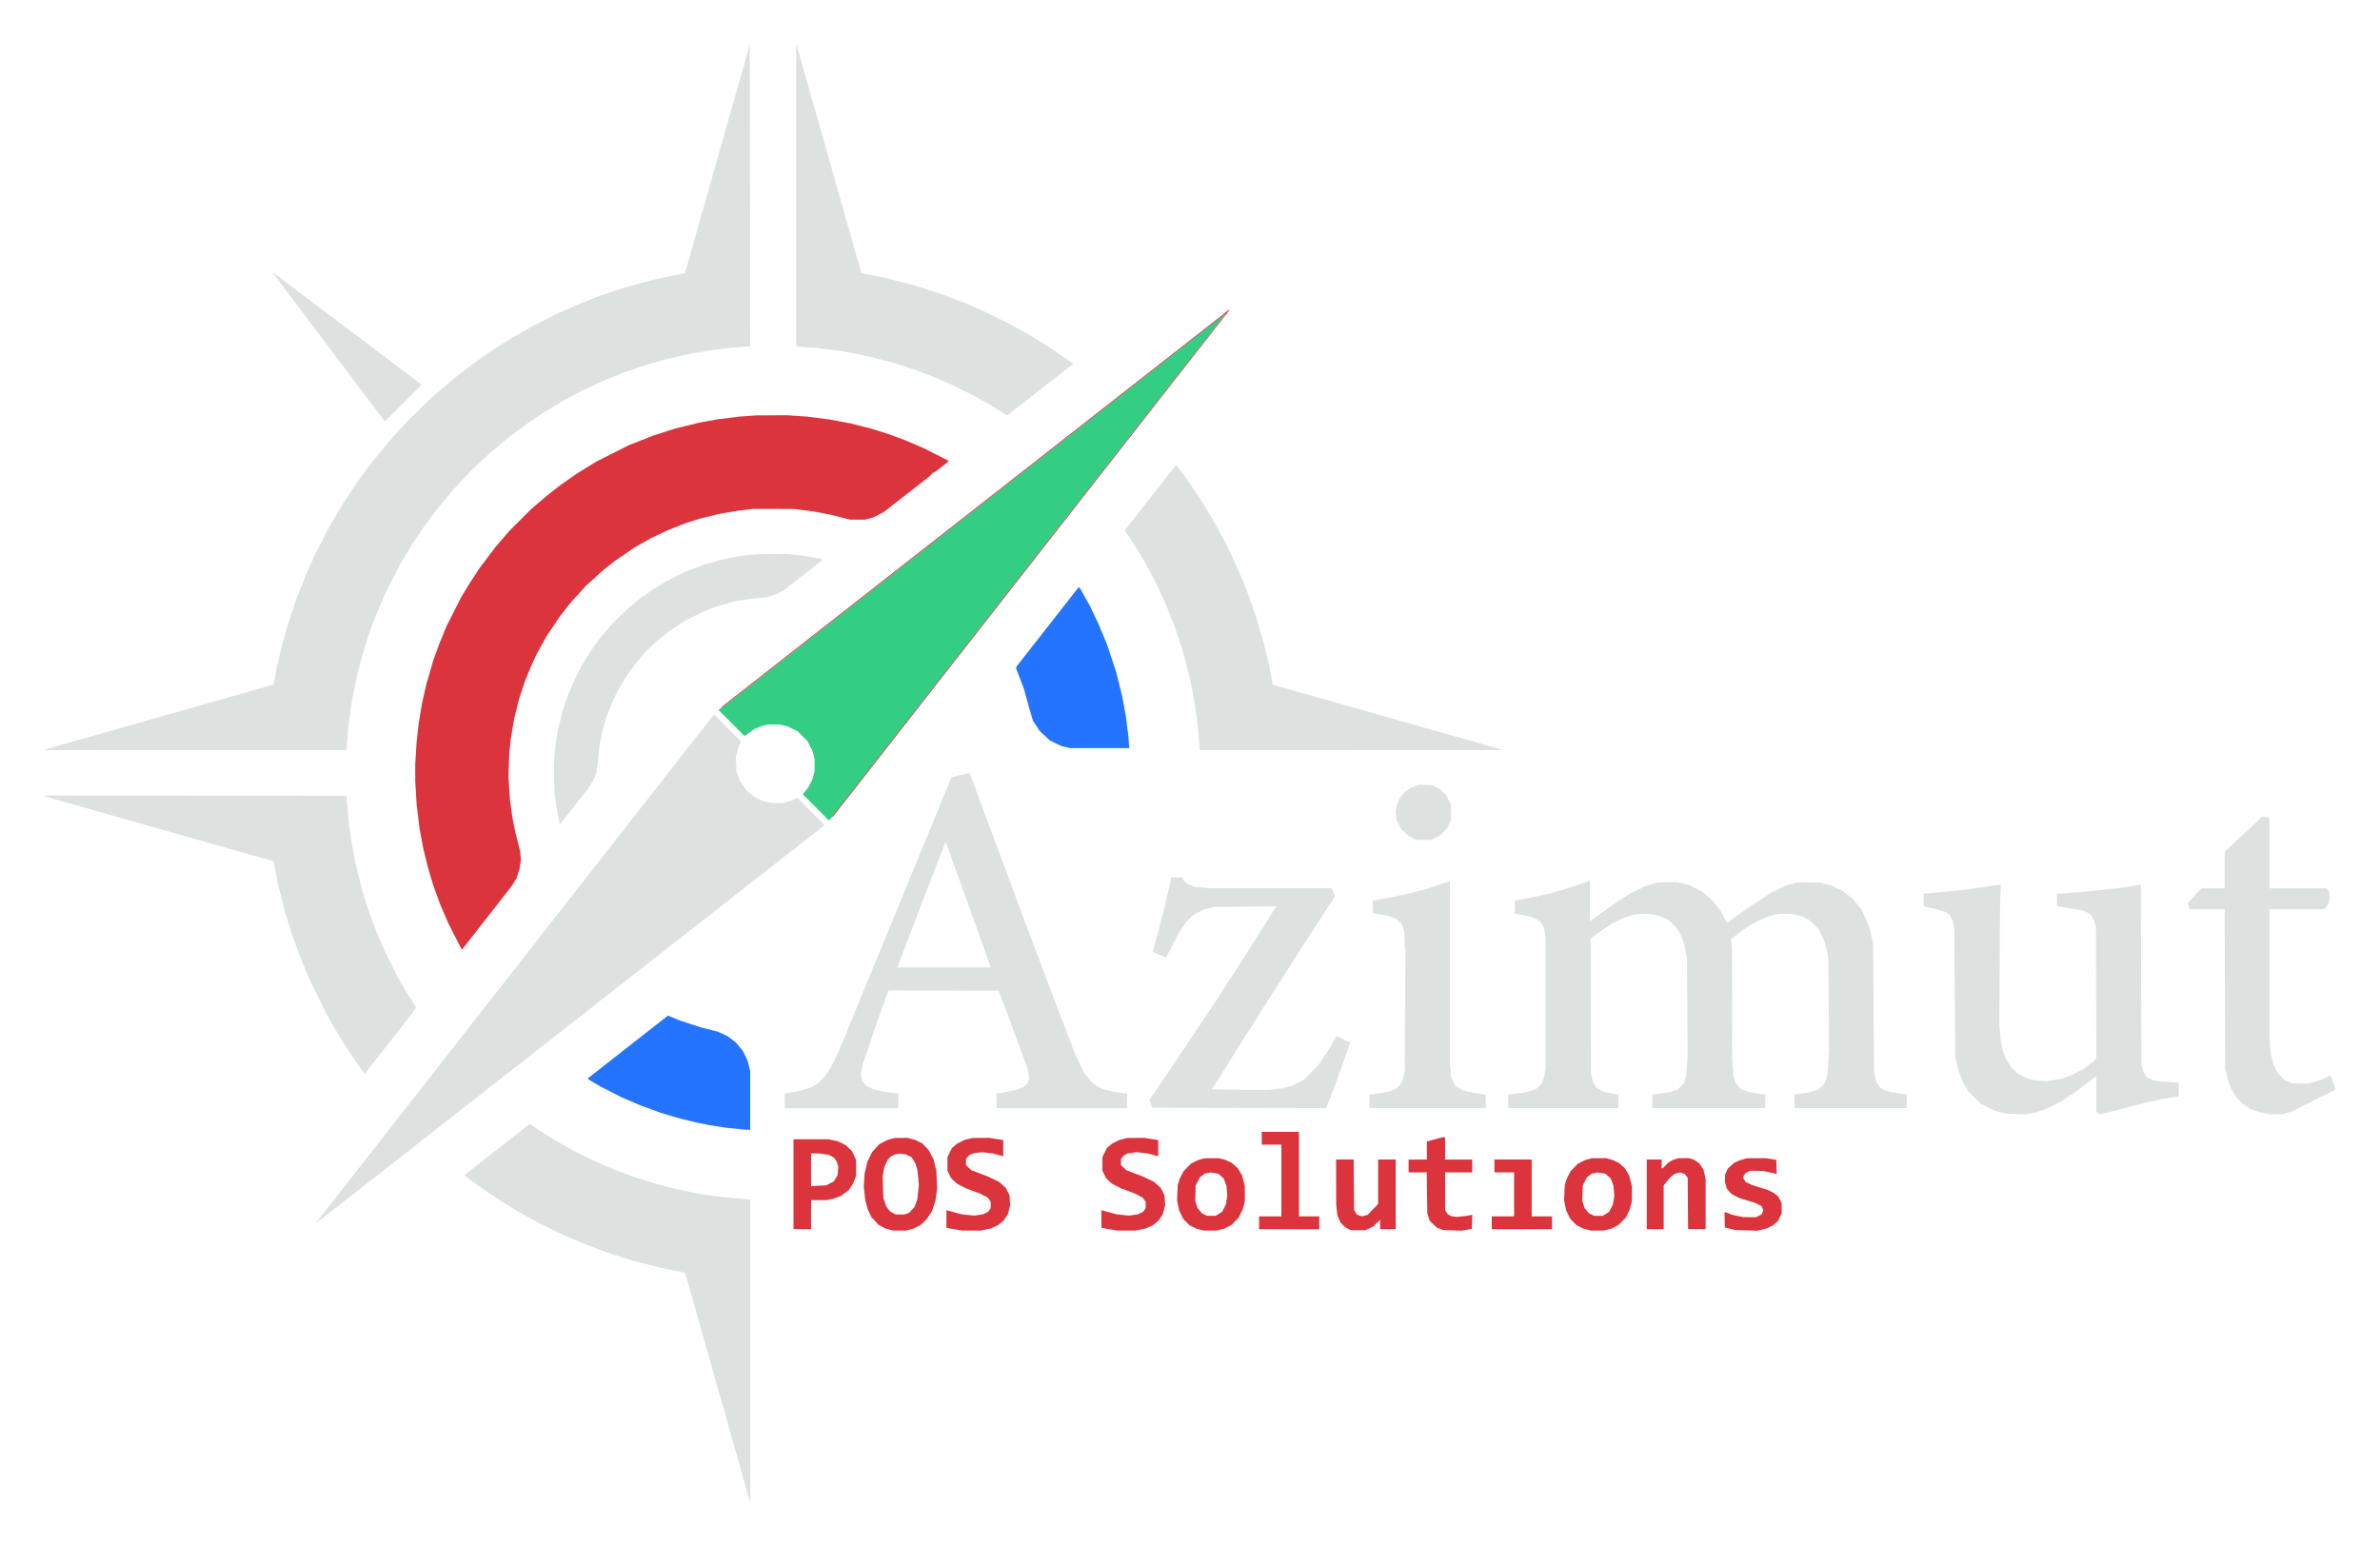 <?xml version="1.0" encoding="UTF-8" standalone="no"?>
<svg
   xmlns:dc="http://purl.org/dc/elements/1.1/"
   xmlns:cc="http://creativecommons.org/ns#"
   xmlns:rdf="http://www.w3.org/1999/02/22-rdf-syntax-ns#"
   xmlns:svg="http://www.w3.org/2000/svg"
   xmlns="http://www.w3.org/2000/svg"
   xmlns:sodipodi="http://sodipodi.sourceforge.net/DTD/sodipodi-0.dtd"
   xmlns:inkscape="http://www.inkscape.org/namespaces/inkscape"
   width="1063.998"
   height="691.021"
   viewBox="0 0 1063.998 691.021"
   version="1.1"
   id="svg10"
   sodipodi:docname="logo_light.svg"
   inkscape:export-filename="/home/francis/Projets/poswebmenu.com/pwmCore/assets/logos/AzimutPOS/logo_invoice.png"
   inkscape:export-xdpi="9.6041574"
   inkscape:export-ydpi="9.6041574"
   inkscape:version="0.92.5 (2060ec1f9f, 2020-04-08)">
  <defs
     id="defs14" />
  <sodipodi:namedview
     pagecolor="#ffffff"
     bordercolor="#666666"
     borderopacity="1"
     objecttolerance="10"
     gridtolerance="10"
     guidetolerance="10"
     inkscape:pageopacity="0"
     inkscape:pageshadow="2"
     inkscape:window-width="1920"
     inkscape:window-height="1031"
     id="namedview12"
     showgrid="false"
     fit-margin-top="20"
     fit-margin-left="20"
     fit-margin-right="20"
     fit-margin-bottom="20"
     inkscape:zoom="0.68888419"
     inkscape:cx="496.23042"
     inkscape:cy="336.2924"
     inkscape:window-x="1920"
     inkscape:window-y="25"
     inkscape:window-maximized="1"
     inkscape:current-layer="svg10" />
  <path
     d="m 468.397,280.158 -13.838,17.68 -0.17,0.444 -0.17,0.443 1.705,4.429 1.705,4.429 1.366,4.896 1.366,4.896 0.73,2.45 0.73,2.45 1.464,2.239 1.464,2.239 2.314,2.158 2.314,2.158 2.503,1.219 2.503,1.219 1.986,0.48 1.986,0.48 h 13.252 13.252 l -0.21,-2.647 -0.209,-2.647 -0.572,-4.538 -0.572,-4.538 -0.775,-4.235 -0.776,-4.235 -1.377,-5.597 -1.377,-5.597 -2.063,-6.202 -2.063,-6.202 -1.992,-4.765 -1.992,-4.765 -1.768,-3.705 -1.768,-3.706 -2.195,-3.933 -2.195,-3.933 -0.358,-0.374 -0.359,-0.374 -13.838,17.68 m -187.636,187.861 -17.839,13.961 0.027,0.286 0.028,0.286 2.695,1.586 2.696,1.586 4.689,2.392 4.689,2.392 4.323,1.866 4.324,1.866 4.449,1.62 4.45,1.62 3.583,1.086 3.583,1.086 4.131,1.031 4.131,1.031 3.025,0.617 3.025,0.617 3.781,0.605 3.781,0.605 4.454,0.466 4.453,0.466 h 1.068 1.067 v -13.111 -13.111 l -0.605,-2.393 -0.605,-2.393 -1.046,-2.118 -1.046,-2.118 -1.508,-1.852 -1.508,-1.851 -1.909,-1.446 -1.909,-1.446 -2.128,-0.992 -2.128,-0.992 -3.771,-0.949 -3.771,-0.949 -4.575,-1.497 -4.575,-1.497 -2.846,-1.158 -2.846,-1.158 -17.839,13.961"
     id="path2"
     inkscape:connector-curvature="0"
     style="fill:#2474ff;fill-rule:evenodd;stroke:none;stroke-width:0.303" />
  <path
     d="m 436.871,226.968 -111.024,86.971 -2.322,1.744 -2.322,1.744 5.827,5.821 5.827,5.821 2.322,-1.666 2.322,-1.666 1.679,-0.628 1.679,-0.628 1.268,-0.293 1.268,-0.293 2.583,-0.008 2.583,-0.007 1.803,0.458 1.803,0.458 2.255,1.101 2.255,1.101 2.136,2.146 2.136,2.146 1.104,2.118 1.104,2.118 0.513,1.966 0.513,1.966 -0.017,2.723 -0.017,2.723 -0.467,1.742 -0.467,1.742 -0.885,1.753 -0.885,1.753 -1.272,1.609 -1.272,1.609 5.859,5.874 5.859,5.874 0.549,-0.692 0.549,-0.692 87.978,-112.433 87.978,-112.433 0.204,-0.331 0.204,-0.331 -0.093,0.024 -0.093,0.024 -111.024,86.971"
     id="path4"
     inkscape:connector-curvature="0"
     style="fill:#33cd83;fill-rule:evenodd;stroke:none;stroke-width:0.303" />
  <path
     d="m 437.928,225.753 -111.477,87.268 -2.087,1.648 -2.087,1.648 0.272,-0.009 0.272,-0.01 112.386,-87.998 112.386,-87.998 0.09,0.09 0.091,0.09 -87.833,112.194 -87.833,112.194 -0.256,0.454 -0.256,0.454 0.605,-0.605 0.605,-0.605 88.397,-112.946 88.397,-112.946 -0.096,-0.096 -0.096,-0.096 -111.477,87.268 m -103.612,-39.781 -3.63,0.257 -4.992,0.629 -4.992,0.629 -4.084,0.743 -4.084,0.744 -5.508,1.355 -5.508,1.356 -4.777,1.539 -4.777,1.539 -5.445,2.148 -5.445,2.148 -7.26,3.657 -7.261,3.657 -4.28,2.639 -4.28,2.639 -3.737,2.617 -3.737,2.617 -3.176,2.489 -3.176,2.489 -3.474,2.985 -3.474,2.985 -4.694,4.693 -4.694,4.693 -3.127,3.626 -3.127,3.626 -3.548,4.696 -3.548,4.695 -2.282,3.473 -2.282,3.472 -1.915,3.176 -1.915,3.176 -3.213,6.353 -3.213,6.353 -1.615,3.933 -1.615,3.933 -1.332,3.63 -1.332,3.63 -1.619,5.597 -1.619,5.597 -0.923,4.084 -0.923,4.084 -0.756,4.538 -0.756,4.538 -0.46,4.084 -0.459,4.084 -0.31,4.992 -0.31,4.992 v 3.869 3.869 l 0.314,5.207 0.314,5.207 0.617,5.143 0.617,5.143 0.901,4.84 0.901,4.84 1.058,4.235 1.058,4.235 1.076,3.63 1.076,3.63 1.626,4.486 1.626,4.486 1.847,4.287 1.847,4.287 2.899,5.672 2.899,5.672 h 0.202 0.202 l 11.014,-14.076 11.014,-14.075 1.081,-1.773 1.081,-1.773 0.655,-1.997 0.655,-1.997 0.336,-2.167 0.336,-2.167 -0.204,-1.997 -0.204,-1.996 -1.005,-3.933 -1.004,-3.933 -0.656,-3.176 -0.656,-3.176 -0.572,-4.084 -0.571,-4.084 -0.357,-5.294 -0.357,-5.294 0.191,-5.182 0.191,-5.182 0.31,-3.137 0.309,-3.138 0.761,-4.601 0.761,-4.6 1.049,-4.272 1.049,-4.272 1.378,-4.216 1.378,-4.216 1.466,-3.55 1.466,-3.549 1.19,-2.571 1.19,-2.571 2.191,-3.933 2.191,-3.933 2.827,-4.235 2.827,-4.235 2.578,-3.295 2.577,-3.295 3.366,-3.716 3.366,-3.716 3.683,-3.336 3.683,-3.336 2.874,-2.29 2.874,-2.29 4.386,-2.978 4.386,-2.978 3.63,-2.06 3.63,-2.06 3.63,-1.725 3.63,-1.726 4.235,-1.671 4.235,-1.671 3.479,-1.079 3.479,-1.079 4.387,-1.047 4.386,-1.047 3.781,-0.617 3.781,-0.617 3.328,-0.387 3.328,-0.387 9.076,0.007 9.076,0.007 4.386,0.54 4.386,0.54 3.933,0.759 3.933,0.759 4.235,1.091 4.235,1.091 3.328,0.002 3.328,0.002 1.966,-0.535 1.966,-0.535 2.273,-1.18 2.272,-1.18 10.282,-8.032 10.282,-8.032 0.605,-0.67 0.605,-0.669 0.63,-0.303 0.63,-0.303 2.912,-2.269 2.912,-2.269 0.012,-0.184 0.013,-0.183 -5.37,-2.737 -5.37,-2.737 -4.235,-1.824 -4.235,-1.824 -3.637,-1.351 -3.636,-1.351 -3.926,-1.235 -3.926,-1.236 -4.738,-1.206 -4.738,-1.207 -4.791,-0.894 -4.791,-0.894 -4.992,-0.623 -4.992,-0.623 -4.386,-0.304 -4.386,-0.304 -6.958,0.04 -6.958,0.04 -3.63,0.257 m 229.763,322.898 v 2.874 h 4.386 4.387 v 16.033 16.033 h -4.992 -4.992 v 2.874 2.874 h 13.462 13.462 v -2.874 -2.874 h -4.538 -4.538 v -18.906 -18.907 h -8.319 -8.319 v 2.874 m 77.218,0.536 -3.403,0.909 v 4.042 4.042 h -4.084 -4.084 v 2.874 2.874 h 4.057 4.057 l 0.127,9.151 0.127,9.151 0.533,1.664 0.534,1.664 1.58,1.541 1.58,1.541 1.492,0.542 1.492,0.542 4.084,0.123 4.084,0.123 2.269,-0.4 2.269,-0.399 0.087,-3.133 0.087,-3.134 -1.146,0.201 -1.145,0.2 -2.324,0.279 -2.324,0.279 -1.155,-0.178 -1.155,-0.178 -0.845,-0.426 -0.845,-0.426 -0.591,-0.969 -0.591,-0.968 v -8.395 -8.395 h 6.05 6.05 v -2.874 -2.874 h -6.05 -6.05 v -4.992 -4.992 l -0.681,0.04 -0.681,0.04 -3.403,0.909 m -242.964,-0.209 -1.63,0.438 -1.786,0.952 -1.786,0.952 -1.645,1.777 -1.645,1.776 -1.056,2.195 -1.056,2.195 -0.594,2.559 -0.594,2.559 -0.196,2.874 -0.197,2.874 0.319,3.025 0.319,3.025 0.564,2.118 0.563,2.118 0.835,1.753 0.834,1.753 1.611,1.741 1.611,1.741 1.484,0.807 1.484,0.807 1.78,0.464 1.78,0.464 2.886,-0.004 2.886,-0.004 1.624,-0.432 1.624,-0.432 1.623,-0.821 1.623,-0.821 1.375,-1.318 1.375,-1.318 1.151,-1.781 1.151,-1.781 0.786,-2.376 0.785,-2.376 0.364,-2.722 0.364,-2.722 -0.179,-3.933 -0.179,-3.933 -0.623,-2.537 -0.623,-2.538 -1.112,-2.116 -1.112,-2.116 -1.405,-1.443 -1.406,-1.443 -1.556,-0.788 -1.556,-0.789 -1.732,-0.451 -1.732,-0.451 -2.886,0.02 -2.886,0.02 -1.63,0.438 m 34.671,-0.004 -1.748,0.424 -1.662,0.814 -1.662,0.813 -1.19,1.019 -1.191,1.019 -0.996,2.023 -0.996,2.023 v 3.032 3.032 l 0.838,1.707 0.838,1.706 1.331,1.227 1.331,1.227 2.066,1.037 2.066,1.037 3.025,1.125 3.025,1.125 1.755,0.929 1.755,0.93 0.665,0.933 0.666,0.933 -0.021,1.407 -0.022,1.408 -0.512,0.782 -0.512,0.782 -1.192,0.608 -1.192,0.608 -1.998,0.283 -1.998,0.283 -2.78,-0.287 -2.78,-0.287 -2.874,-0.782 -2.874,-0.782 -0.529,-0.156 -0.529,-0.156 v 3.93 3.93 l 0.983,0.211 0.983,0.211 2.571,0.431 2.571,0.431 h 4.14 4.14 l 2.21,-0.465 2.21,-0.465 1.646,-0.753 1.645,-0.753 1.268,-1.039 1.268,-1.039 0.936,-1.459 0.936,-1.459 0.5,-1.95 0.499,-1.95 -0.139,-2.176 -0.14,-2.176 -0.818,-1.673 -0.819,-1.673 -1.534,-1.379 -1.534,-1.379 -2.459,-1.179 -2.459,-1.179 -3.725,-1.42 -3.725,-1.42 -1.191,-1.133 -1.191,-1.133 v -1.367 -1.367 l 0.632,-0.803 0.632,-0.803 0.863,-0.447 0.863,-0.447 2.02,-0.286 2.02,-0.286 2.459,0.28 2.46,0.281 1.664,0.45 1.664,0.45 0.681,0.194 0.681,0.194 v -3.627 -3.627 l -3.157,-0.492 -3.157,-0.492 -3.725,0.025 -3.725,0.025 -1.748,0.424 m 69.277,0 -1.748,0.424 -1.662,0.814 -1.662,0.813 -1.19,1.019 -1.191,1.019 -0.996,2.023 -0.996,2.023 v 3.032 3.032 l 0.838,1.707 0.838,1.706 1.331,1.227 1.331,1.227 2.066,1.037 2.066,1.037 3.025,1.125 3.025,1.125 1.755,0.929 1.755,0.93 0.666,0.933 0.665,0.933 -0.022,1.407 -0.021,1.408 -0.512,0.782 -0.512,0.782 -1.192,0.608 -1.192,0.608 -1.998,0.283 -1.998,0.283 -2.78,-0.287 -2.78,-0.287 -2.874,-0.782 -2.874,-0.782 -0.529,-0.156 -0.529,-0.156 v 3.93 3.93 l 0.983,0.211 0.983,0.211 2.571,0.431 2.571,0.431 h 4.14 4.14 l 2.21,-0.465 2.21,-0.465 1.646,-0.753 1.645,-0.753 1.268,-1.039 1.268,-1.039 0.936,-1.459 0.936,-1.459 0.5,-1.95 0.499,-1.95 -0.14,-2.176 -0.14,-2.176 -0.818,-1.673 -0.819,-1.673 -1.534,-1.379 -1.534,-1.379 -2.459,-1.179 -2.459,-1.179 -3.725,-1.42 -3.725,-1.42 -1.191,-1.133 -1.191,-1.133 v -1.367 -1.367 l 0.632,-0.803 0.632,-0.803 0.863,-0.447 0.863,-0.447 2.02,-0.286 2.02,-0.286 2.459,0.28 2.46,0.281 1.664,0.45 1.664,0.45 0.681,0.194 0.681,0.194 v -3.627 -3.627 l -3.157,-0.492 -3.157,-0.492 -3.725,0.025 -3.725,0.025 -1.748,0.424 m -147.547,20.253 v 20.117 h 3.933 3.933 v -6.504 -6.504 h 3.438 3.438 l 1.488,-0.282 1.488,-0.282 1.722,-0.644 1.722,-0.644 1.766,-1.3 1.766,-1.3 0.959,-1.447 0.959,-1.447 0.671,-1.696 0.671,-1.696 0.015,-3.63 0.015,-3.63 -0.94,-1.966 -0.941,-1.966 -1.328,-1.303 -1.329,-1.303 -1.815,-0.892 -1.815,-0.892 -2.118,-0.447 -2.118,-0.447 -7.79,-0.005 -7.79,-0.005 v 20.117 m 7.865,-6.459 v 7.306 l 3.386,-0.179 3.386,-0.178 1.671,-0.855 1.671,-0.855 0.876,-1.416 0.875,-1.416 0.155,-1.939 0.156,-1.939 -0.389,-1.178 -0.388,-1.178 -0.584,-0.791 -0.584,-0.791 -1.14,-0.641 -1.14,-0.641 -2.085,-0.301 -2.085,-0.301 -1.891,-0.006 -1.891,-0.006 v 7.306 m 38.42,-7.014 -1.059,0.205 -0.907,0.479 -0.908,0.479 -0.663,0.71 -0.663,0.71 -0.756,1.663 -0.756,1.663 -0.358,2.086 -0.359,2.086 0.151,4.721 0.151,4.721 0.677,2.013 0.677,2.013 0.904,1.096 0.904,1.096 1.214,0.619 1.214,0.62 1.857,0.027 1.857,0.027 1.11,-0.368 1.11,-0.368 1.194,-1.295 1.193,-1.295 0.635,-1.697 0.635,-1.697 0.361,-3.324 0.361,-3.324 -0.338,-3.274 -0.338,-3.274 -0.454,-1.513 -0.455,-1.513 -0.884,-1.393 -0.884,-1.393 -1.32,-0.616 -1.32,-0.616 -1.361,-0.14 -1.361,-0.141 -1.059,0.205 m 136.039,2.28 -1.456,0.4 -1.647,0.833 -1.647,0.833 -1.627,1.705 -1.627,1.705 -0.82,1.618 -0.82,1.617 -0.447,1.392 -0.447,1.391 -0.16,3.479 -0.16,3.479 0.481,2.269 0.481,2.269 0.924,1.881 0.924,1.881 1.385,1.385 1.385,1.385 1.469,0.745 1.469,0.745 1.733,0.451 1.732,0.451 h 2.898 2.898 l 1.78,-0.464 1.78,-0.464 1.535,-0.82 1.535,-0.821 1.563,-1.578 1.563,-1.578 0.926,-1.903 0.926,-1.903 0.46,-1.803 0.461,-1.803 v -3.367 -3.367 l -0.611,-2.387 -0.611,-2.387 -0.977,-1.628 -0.978,-1.628 -1.312,-1.162 -1.312,-1.162 -1.337,-0.647 -1.337,-0.647 -1.586,-0.422 -1.586,-0.422 -3.176,0.023 -3.176,0.024 -1.456,0.4 m 173.041,0 -1.456,0.4 -1.647,0.833 -1.647,0.833 -1.627,1.705 -1.627,1.705 -0.82,1.618 -0.82,1.617 -0.447,1.392 -0.447,1.391 -0.16,3.479 -0.16,3.479 0.481,2.269 0.481,2.269 0.924,1.881 0.924,1.881 1.385,1.385 1.385,1.385 1.469,0.745 1.469,0.745 1.733,0.451 1.732,0.451 h 2.898 2.898 l 1.78,-0.464 1.78,-0.464 1.535,-0.82 1.535,-0.821 1.563,-1.578 1.563,-1.578 0.926,-1.903 0.926,-1.903 0.46,-1.803 0.461,-1.803 v -3.367 -3.367 l -0.611,-2.387 -0.611,-2.387 -0.977,-1.628 -0.978,-1.628 -1.312,-1.162 -1.312,-1.162 -1.337,-0.647 -1.337,-0.647 -1.586,-0.422 -1.586,-0.422 -3.176,0.023 -3.176,0.024 -1.456,0.4 m 38.915,-0.019 -1.263,0.395 -1.006,0.625 -1.006,0.624 -1.196,1.229 -1.196,1.229 h -0.241 -0.241 v -1.966 -1.966 h -3.328 -3.328 v 15.58 15.58 h 3.781 3.781 v -9.816 -9.816 l 1.508,-1.812 1.508,-1.812 0.988,-0.746 0.988,-0.746 1.162,-0.315 1.162,-0.316 1.078,0.362 1.078,0.361 0.634,0.854 0.634,0.854 0.086,11.474 0.086,11.474 h 3.922 3.922 v -11.209 -11.209 l -0.479,-2.105 -0.479,-2.105 -0.958,-1.424 -0.958,-1.424 -1.209,-0.816 -1.209,-0.816 -1.095,-0.328 -1.095,-0.328 -2.385,0.02 -2.385,0.02 -1.263,0.395 m 30.489,0.043 -1.631,0.439 -1.296,0.573 -1.296,0.574 -1.431,1.313 -1.431,1.313 -0.588,1.321 -0.588,1.321 -0.035,1.704 -0.035,1.704 0.403,1.424 0.403,1.424 1,1.168 1,1.168 1.762,0.93 1.762,0.93 3.63,1.125 3.63,1.124 1.393,0.706 1.393,0.705 0.383,0.925 0.383,0.924 -0.383,0.924 -0.382,0.923 -1.236,0.63 -1.236,0.63 -2.881,-0.02 -2.881,-0.02 -2.386,-0.496 -2.386,-0.496 -1.482,-0.584 -1.482,-0.584 h -0.301 -0.301 l 0.086,3.397 0.086,3.396 2.269,0.561 2.269,0.561 4.992,0.156 4.992,0.157 2.045,-0.481 2.045,-0.48 1.499,-0.76 1.499,-0.759 1.058,-0.929 1.058,-0.929 0.841,-1.719 0.841,-1.719 -0.024,-2.269 -0.023,-2.269 -0.784,-1.536 -0.784,-1.536 -1.004,-0.765 -1.005,-0.765 -1.21,-0.616 -1.21,-0.616 -3.63,-1.134 -3.63,-1.134 -1.416,-0.708 -1.416,-0.708 -0.475,-0.678 -0.475,-0.678 v -0.622 -0.622 l 0.472,-0.674 0.472,-0.674 0.965,-0.503 0.965,-0.503 2.874,0.034 2.874,0.034 2.42,0.499 2.42,0.499 0.692,0.161 0.692,0.16 -0.087,-3.138 -0.087,-3.138 -2.269,-0.359 -2.269,-0.359 h -4.235 -4.235 l -1.631,0.438 m -182.147,10.185 v 10.059 l 0.29,2.522 0.29,2.522 0.716,1.564 0.716,1.564 0.993,0.993 0.993,0.993 1.251,0.669 1.251,0.669 h 3.328 3.328 l 1.745,-0.857 1.745,-0.857 1.507,-1.468 1.507,-1.468 v 2.098 2.098 h 3.479 3.479 v -15.58 -15.58 h -3.933 -3.933 v 9.956 9.956 l -2.345,2.427 -2.345,2.427 -1.253,0.325 -1.253,0.325 -1.152,-0.381 -1.152,-0.381 -0.62,-1.059 -0.621,-1.059 -0.09,-11.269 -0.089,-11.269 h -3.92 -3.919 v 10.059 m 70.786,-7.183 v 2.874 h 4.386 4.386 v 9.832 9.832 h -4.992 -4.992 v 2.874 2.874 h 13.462 13.462 v -2.874 -2.874 h -4.538 -4.538 v -12.706 -12.706 h -8.319 -8.319 v 2.874 m -128.25,3.201 -1.344,0.266 -1.076,0.851 -1.076,0.851 -0.907,1.802 -0.907,1.802 -0.108,3.39 -0.108,3.39 0.524,1.667 0.525,1.667 1.01,1.18 1.01,1.18 1.119,0.531 1.118,0.531 h 1.926 1.926 l 1.423,-0.88 1.423,-0.88 0.843,-1.654 0.843,-1.654 0.323,-1.966 0.323,-1.966 -0.194,-2.223 -0.193,-2.223 -0.603,-1.611 -0.603,-1.611 -1.163,-1.051 -1.163,-1.051 -0.942,-0.183 -0.942,-0.183 -0.832,-0.121 -0.832,-0.121 -1.344,0.267 m 173.041,0 -1.344,0.266 -1.076,0.851 -1.076,0.851 -0.907,1.802 -0.907,1.802 -0.108,3.39 -0.108,3.39 0.524,1.667 0.525,1.667 1.01,1.18 1.01,1.18 1.119,0.531 1.118,0.531 h 1.926 1.926 l 1.423,-0.88 1.423,-0.88 0.843,-1.654 0.843,-1.654 0.323,-1.966 0.323,-1.966 -0.194,-2.223 -0.193,-2.223 -0.603,-1.611 -0.603,-1.611 -1.163,-1.051 -1.163,-1.051 -0.942,-0.183 -0.942,-0.183 -0.832,-0.121 -0.832,-0.121 -1.344,0.267"
     id="path6"
     inkscape:connector-curvature="0"
     style="fill:#db343c;fill-rule:evenodd;stroke:none;stroke-width:0.303" />
  <path
     d="m 335.039,20.606 -0.185,0.605 -14.306,50.369 -14.306,50.369 -0.067,0.088 -0.067,0.087 -5.201,1.049 -5.202,1.049 -4.896,1.224 -4.896,1.224 -4.585,1.345 -4.585,1.346 -4.944,1.697 -4.944,1.697 -4.387,1.752 -4.386,1.752 -3.933,1.712 -3.933,1.713 -6.202,3.11 -6.202,3.11 -4.992,2.871 -4.992,2.871 -4.689,3.012 -4.689,3.012 -4.386,3.147 -4.386,3.147 -3.63,2.83 -3.63,2.83 -4.764,4.083 -4.764,4.082 -5.492,5.357 -5.492,5.357 -4.373,4.84 -4.374,4.84 -3.547,4.387 -3.547,4.387 -3.037,4.084 -3.036,4.084 -3.783,5.748 -3.783,5.748 -2.657,4.538 -2.657,4.538 -3.114,6.05 -3.113,6.05 -1.828,4.021 -1.828,4.021 -2.38,5.962 -2.38,5.962 -1.994,6.05 -1.995,6.05 -0.907,3.176 -0.907,3.176 -1.343,5.445 -1.344,5.445 -0.864,4.472 -0.864,4.472 -1.966,0.576 -1.966,0.577 -48.705,13.82 -48.706,13.819 -0.454,0.257 -0.454,0.257 67.473,0.009 67.473,0.009 0.368,-4.996 0.368,-4.996 0.764,-5.668 0.764,-5.668 1.208,-6.05 1.208,-6.05 1.068,-4.084 1.068,-4.084 1.374,-4.492 1.374,-4.492 1.67,-4.584 1.67,-4.583 2.256,-5.294 2.256,-5.294 3.25,-6.353 3.25,-6.353 2.816,-4.689 2.816,-4.689 2.885,-4.235 2.885,-4.235 2.598,-3.477 2.598,-3.477 3.275,-3.935 3.275,-3.935 4.239,-4.587 4.239,-4.587 4.587,-4.239 4.587,-4.239 3.933,-3.279 3.933,-3.279 3.479,-2.607 3.479,-2.607 4.24,-2.88 4.24,-2.88 4.23,-2.551 4.231,-2.551 4.274,-2.301 4.274,-2.301 4.802,-2.243 4.802,-2.242 4.538,-1.832 4.538,-1.832 5.349,-1.826 5.349,-1.826 4.937,-1.372 4.936,-1.372 4.084,-0.928 4.084,-0.928 6.05,-1.026 6.05,-1.026 4.235,-0.475 4.235,-0.475 3.555,-0.25 3.555,-0.25 0.152,-0.152 0.152,-0.152 -0.076,-67.285 L 335.225,20 l -0.185,0.605 m 20.908,66.792 v 67.347 l 0.983,0.154 0.983,0.153 3.025,0.185 3.025,0.185 5.748,0.722 5.748,0.722 4.235,0.78 4.235,0.781 3.479,0.767 3.479,0.767 4.493,1.204 4.493,1.205 4.658,1.508 4.658,1.508 3.979,1.505 3.979,1.505 4.265,1.847 4.265,1.847 5.143,2.572 5.143,2.572 3.479,1.97 3.479,1.97 3.583,2.243 3.584,2.243 0.255,-0.091 0.256,-0.091 14.524,-11.344 14.524,-11.344 v -0.151 -0.151 l -1.274,-0.891 -1.274,-0.892 -4.538,-3.082 -4.538,-3.082 -3.977,-2.436 -3.977,-2.436 -3.889,-2.182 -3.889,-2.182 -6.504,-3.215 -6.504,-3.214 -4.693,-2.002 -4.693,-2.002 -5.29,-1.971 -5.29,-1.971 -5.445,-1.717 -5.445,-1.717 -6.353,-1.619 -6.353,-1.619 -5.245,-1.054 -5.245,-1.055 -0.092,-0.099 -0.092,-0.099 -14.434,-50.823 -14.433,-50.823 -0.12,-0.126 -0.12,-0.126 V 87.398 m -233.622,35.081 0.299,0.378 24.284,32.218 24.284,32.218 0.493,0.526 0.493,0.526 8.154,-8.158 8.154,-8.158 -0.294,-0.267 -0.294,-0.267 -32.739,-24.698 -32.739,-24.698 h -0.197 -0.197 l 0.299,0.378 m 401.269,88.175 -2.094,2.656 -9.135,11.647 -9.135,11.647 -0.152,0.354 -0.152,0.354 2.089,3.125 2.089,3.125 2.122,3.479 2.122,3.479 2.636,4.882 2.636,4.882 2.217,4.799 2.217,4.799 2.117,5.301 2.116,5.301 1.862,5.706 1.862,5.706 1.487,5.783 1.487,5.783 0.912,4.569 0.912,4.569 0.754,5.263 0.754,5.263 0.466,4.973 0.466,4.973 v 1.153 1.153 l 67.537,-0.021 67.537,-0.02 -0.605,-0.285 -0.605,-0.285 -49.613,-14.075 -49.613,-14.075 -0.943,-0.303 -0.943,-0.303 -0.685,-3.696 -0.685,-3.696 -1.298,-5.483 -1.298,-5.483 -1.406,-4.91 -1.406,-4.91 -1.825,-5.338 -1.825,-5.338 -1.592,-4.084 -1.592,-4.084 -2.347,-5.294 -2.347,-5.294 -1.815,-3.63 -1.815,-3.63 -1.971,-3.63 -1.971,-3.63 -3.171,-5.294 -3.172,-5.294 -3.123,-4.595 -3.123,-4.595 -2.114,-2.862 -2.114,-2.862 -0.308,-0.191 -0.308,-0.191 -2.094,2.656 m -186.252,37.188 -0.908,0.106 -2.874,0.326 -2.874,0.326 -3.847,0.742 -3.847,0.742 -4.223,1.193 -4.223,1.194 -4.33,1.688 -4.33,1.688 -4.087,2.056 -4.087,2.056 -2.874,1.742 -2.874,1.742 -2.985,2.123 -2.985,2.124 -2.763,2.281 -2.763,2.281 -3.434,3.353 -3.434,3.353 -2.926,3.479 -2.926,3.479 -1.823,2.571 -1.823,2.571 -1.884,3.01 -1.883,3.01 -1.925,3.797 -1.925,3.797 -1.217,2.874 -1.217,2.874 -1.235,3.584 -1.235,3.583 -1.052,4.282 -1.052,4.282 -0.589,3.63 -0.588,3.63 -0.371,4.356 -0.371,4.356 0.183,6.232 0.184,6.232 0.46,3.328 0.46,3.328 0.643,3.406 0.644,3.406 0.208,0.129 0.208,0.128 6.187,-7.891 6.187,-7.89 1.088,-1.694 1.088,-1.694 0.775,-1.966 0.775,-1.966 0.321,-2.269 0.321,-2.269 0.339,-3.479 0.339,-3.479 0.747,-3.726 0.747,-3.726 0.914,-3.076 0.914,-3.076 1.375,-3.484 1.375,-3.484 1.183,-2.358 1.183,-2.359 1.806,-3.042 1.806,-3.042 1.887,-2.617 1.887,-2.616 2.598,-3.025 2.598,-3.025 2.489,-2.336 2.489,-2.336 2.479,-2.001 2.479,-2.001 3.601,-2.397 3.601,-2.397 4.416,-2.206 4.416,-2.206 3.025,-1.106 3.025,-1.106 3.63,-1.042 3.63,-1.042 3.781,-0.63 3.781,-0.63 3.338,-0.306 3.338,-0.306 1.783,-0.465 1.783,-0.464 1.851,-0.883 1.851,-0.883 1.499,-1.133 1.499,-1.133 7.518,-5.886 7.517,-5.886 -0.434,-0.243 -0.435,-0.243 -3.453,-0.625 -3.453,-0.626 -3.933,-0.443 -3.933,-0.443 -6.958,0.042 -6.958,0.043 -0.907,0.106 m -19.794,73.694 -1.509,1.891 -87.267,111.476 -87.266,111.476 0.098,0.098 0.098,0.098 60.004,-46.968 60.005,-46.967 6.202,-4.87 6.202,-4.87 47.294,-37.02 47.294,-37.02 -6.127,-6.133 -6.128,-6.133 -1.407,0.713 -1.407,0.713 -1.837,0.476 -1.837,0.476 h -2.691 -2.691 l -1.803,-0.46 -1.803,-0.46 -1.815,-0.885 -1.815,-0.885 -1.802,-1.455 -1.802,-1.455 -1.555,-2.286 -1.555,-2.286 -0.684,-1.947 -0.684,-1.947 -0.151,-3.176 -0.151,-3.176 0.5,-1.915 0.5,-1.915 0.708,-1.601 0.708,-1.6 -5.944,-5.938 -5.944,-5.938 h -0.215 -0.215 l -1.509,1.891 m 111.287,25.083 -3.497,0.9 -12.963,31.516 -12.963,31.517 -12.065,29.344 -12.065,29.344 -1.955,4.046 -1.955,4.046 -1.363,2.051 -1.364,2.051 -1.751,1.617 -1.751,1.617 -1.504,0.813 -1.504,0.813 -2.565,0.741 -2.565,0.741 -3.101,0.54 -3.101,0.541 v 3.275 3.275 h 25.412 25.412 v -3.275 -3.275 l -2.95,-0.378 -2.95,-0.378 -2.629,-0.565 -2.629,-0.565 -1.703,-0.806 -1.703,-0.806 -0.872,-1.203 -0.871,-1.203 -0.206,-1.374 -0.206,-1.374 0.494,-2.513 0.494,-2.514 3.288,-9.626 3.288,-9.626 2.383,-6.582 2.383,-6.582 24.61,0.077 24.61,0.077 3.012,8.017 3.012,8.017 3.443,9.384 3.443,9.384 0.374,2.027 0.374,2.027 -0.355,1.185 -0.355,1.185 -0.963,0.941 -0.963,0.941 -1.621,0.607 -1.621,0.607 -3.729,0.755 -3.729,0.755 h -0.643 -0.642 v 3.328 3.328 h 29.193 29.193 v -3.279 -3.279 l -2.939,-0.361 -2.939,-0.361 -2.404,-0.614 -2.405,-0.614 -1.236,-0.627 -1.236,-0.627 -1.298,-0.889 -1.298,-0.889 -1.669,-2.019 -1.67,-2.019 -1.926,-3.933 -1.926,-3.933 -4.694,-12.271 -4.693,-12.271 -6.105,-16.166 -6.105,-16.166 -8.548,-22.991 -8.548,-22.991 -4.34,-11.723 -4.34,-11.723 -0.613,0.029 -0.613,0.029 -3.497,0.9 m 203.789,4.805 -1.792,0.633 -1.251,0.861 -1.251,0.861 -1.104,1.222 -1.104,1.222 -0.625,1.224 -0.624,1.224 -0.484,1.89 -0.484,1.89 0.182,1.967 0.182,1.967 1.068,2.165 1.068,2.165 1.662,1.519 1.662,1.519 1.738,0.853 1.739,0.854 h 3.334 3.334 l 1.987,-0.978 1.987,-0.978 1.578,-1.668 1.577,-1.668 0.816,-1.74 0.816,-1.74 v -3.479 -3.479 l -0.997,-2.044 -0.997,-2.044 -1.482,-1.482 -1.482,-1.482 -1.754,-0.843 -1.754,-0.843 -2.874,-0.1 -2.874,-0.101 -1.791,0.633 m -612.307,4.485 0.288,0.266 50.814,14.423 50.814,14.423 0.028,0.06 0.028,0.06 0.997,5.143 0.997,5.143 1.455,5.748 1.455,5.748 1.554,5.106 1.553,5.106 1.932,5.342 1.932,5.342 2,4.829 2.001,4.829 3.711,7.563 3.712,7.563 2.666,4.689 2.666,4.689 2.847,4.518 2.847,4.518 3.015,4.315 3.015,4.315 0.25,0.155 0.251,0.155 11.165,-14.249 11.166,-14.25 0.26,-0.534 0.261,-0.534 -2.421,-3.885 -2.421,-3.885 -1.726,-3.01 -1.726,-3.01 -2.848,-5.69 -2.849,-5.691 -1.846,-4.308 -1.846,-4.307 -1.767,-4.73 -1.767,-4.731 -1.402,-4.496 -1.402,-4.496 -1.312,-5.143 -1.312,-5.143 -0.911,-4.538 -0.911,-4.538 -0.761,-5.143 -0.761,-5.143 -0.463,-5.143 -0.463,-5.143 -0.081,-1.21 -0.081,-1.21 -67.447,-0.076 -67.447,-0.076 0.288,0.266 m 982.641,16.976 -8.395,7.891 v 8.157 8.157 l -5.218,0.018 -5.218,0.018 -3.073,3.345 -3.073,3.345 0.492,1.326 0.491,1.326 h 7.79 7.79 l 0.1,35.47 0.1,35.47 0.636,2.723 0.636,2.723 0.749,2.04 0.749,2.039 1.022,1.698 1.022,1.698 1.536,1.605 1.536,1.605 1.885,1.218 1.885,1.218 2.327,0.76 2.327,0.76 1.795,0.318 1.795,0.318 h 2.938 2.938 l 2.074,-0.638 2.074,-0.637 9.378,-4.688 9.378,-4.688 0.29,-0.274 0.29,-0.274 -0.991,-3.022 -0.99,-3.022 h -0.24 -0.24 l -2.268,1.048 -2.268,1.048 -2.388,0.684 -2.388,0.684 -3.781,0.008 -3.781,0.008 -1.746,-0.818 -1.746,-0.818 -1.495,-1.535 -1.495,-1.535 -0.928,-1.944 -0.928,-1.944 -0.59,-2.307 -0.59,-2.307 -0.309,-3.801 -0.309,-3.801 v -28.544 -28.544 h 12.23 12.23 l 0.899,-1.091 0.899,-1.091 0.371,-1.327 0.371,-1.327 -0.144,-1.498 -0.144,-1.497 -0.507,-0.774 -0.507,-0.774 h -12.849 -12.85 v -15.711 -15.71 l -0.529,-0.155 -0.529,-0.155 -1.059,-0.182 -1.059,-0.182 -8.395,7.891 m -580.54,4.315 -0.147,0.378 -3.549,9.076 -3.55,9.076 -6.808,17.849 -6.809,17.849 -0.151,0.529 -0.151,0.529 h 20.758 20.758 v -0.227 -0.227 l -9.909,-27.6 -9.909,-27.6 -0.195,-0.005 -0.195,-0.005 -0.147,0.378 m 101.121,15.227 v 0.177 l -1.373,6.1 -1.373,6.1 -1.624,6.363 -1.624,6.363 -1.113,3.882 -1.113,3.882 0.253,0.233 0.253,0.234 2.549,1.093 2.549,1.093 h 0.226 0.226 l 2.728,-5.295 2.728,-5.295 1.634,-2.495 1.634,-2.495 1.788,-1.762 1.788,-1.762 2.42,-1.177 2.42,-1.178 2.269,-0.505 2.269,-0.505 13.73,-0.136 13.73,-0.136 -0.708,1.161 -0.709,1.161 -5.73,9.076 -5.73,9.076 -7.124,11.042 -7.124,11.042 -12.046,18 -12.046,18 -2.762,4.015 -2.762,4.014 0.74,1.733 0.74,1.733 38.755,0.077 38.754,0.077 0.977,-2.346 0.977,-2.346 1.284,-3.328 1.283,-3.328 3.063,-8.689 3.062,-8.689 v -0.28 -0.28 l -2.695,-1.392 -2.695,-1.392 h -0.307 -0.307 l -1.586,2.798 -1.586,2.798 -2.441,3.63 -2.44,3.63 -3.332,3.341 -3.332,3.341 -2.571,1.277 -2.571,1.277 -2.31,0.579 -2.309,0.58 -2.985,0.337 -2.984,0.337 -12.61,-0.089 -12.61,-0.089 5.312,-8.471 5.312,-8.471 6.21,-9.832 6.21,-9.832 8.323,-13.008 8.323,-13.008 7.663,-11.857 7.663,-11.856 v -0.33 -0.33 l -0.761,-1.503 -0.761,-1.503 -26.995,-0.005 -26.995,-0.005 -3.529,-0.292 -3.529,-0.293 -1.708,-0.639 -1.708,-0.639 -1.04,-1.04 -1.04,-1.04 v -0.444 -0.444 h -2.571 -2.571 v 0.177 m 186.049,1.613 -0.454,0.258 -4.084,1.417 -4.084,1.417 -4.157,1.177 -4.157,1.177 -4.767,1.043 -4.767,1.043 -2.95,0.518 -2.95,0.517 v 2.927 2.927 l 3.554,0.68 3.555,0.68 1.663,0.761 1.663,0.761 0.711,0.663 0.711,0.663 0.559,1.09 0.559,1.09 0.395,2.086 0.395,2.087 v 29.344 29.344 l -0.399,2.109 -0.399,2.109 -0.627,1.458 -0.627,1.458 -1.229,1.052 -1.229,1.052 -2.283,0.718 -2.283,0.718 -2.874,0.343 -2.874,0.343 -0.983,0.157 -0.983,0.157 v 3.011 3.012 h 24.655 24.655 v -3.019 -3.019 l -0.681,-0.134 -0.681,-0.135 -2.519,-0.47 -2.519,-0.47 -1.555,-0.839 -1.555,-0.839 -0.834,-1.21 -0.835,-1.21 -0.527,-1.815 -0.526,-1.815 -0.1,-30.407 -0.099,-30.406 2.509,-1.851 2.509,-1.851 2.42,-1.577 2.42,-1.577 2.723,-1.304 2.723,-1.304 2.118,-0.666 2.118,-0.666 3.512,-0.16 3.512,-0.16 2.299,0.511 2.299,0.512 1.903,0.946 1.903,0.946 1.832,1.834 1.832,1.835 0.944,1.664 0.944,1.664 0.769,2.294 0.769,2.294 0.512,2.849 0.512,2.849 0.127,21.51 0.127,21.51 -0.309,4.658 -0.309,4.658 -0.538,1.664 -0.538,1.664 -1.37,1.37 -1.37,1.37 -1.664,0.538 -1.664,0.538 -3.025,0.459 -3.025,0.459 -0.983,0.143 -0.983,0.143 v 3.011 3.012 h 25.26 25.26 v -3.012 -3.011 l -0.983,-0.149 -0.983,-0.149 -2.807,-0.478 -2.807,-0.478 -1.645,-0.615 -1.645,-0.616 -1.176,-1.337 -1.177,-1.336 -0.52,-1.653 -0.52,-1.653 -0.271,-3.723 -0.271,-3.723 -0.025,-24.807 -0.025,-24.807 -0.226,-2.032 -0.226,-2.032 2.586,-1.936 2.586,-1.936 1.815,-1.194 1.815,-1.194 1.429,-0.822 1.429,-0.822 2.504,-1.073 2.504,-1.072 2.42,-0.581 2.42,-0.581 2.901,-0.003 2.901,-0.003 2.34,0.598 2.34,0.598 1.566,0.835 1.566,0.834 1.978,1.971 1.978,1.97 1.086,2.118 1.086,2.118 0.635,1.966 0.635,1.966 0.498,2.571 0.498,2.571 0.141,20.42 0.141,20.42 -0.313,5.294 -0.313,5.294 -0.644,2.08 -0.644,2.08 -1.413,1.409 -1.413,1.409 -1.966,0.641 -1.966,0.64 -2.42,0.339 -2.42,0.339 -0.983,0.159 -0.983,0.159 v 3.011 3.012 h 25.109 25.109 v -3.019 -3.019 l -0.681,-0.139 -0.681,-0.139 -2.571,-0.362 -2.571,-0.362 -1.815,-0.559 -1.815,-0.559 -0.971,-0.598 -0.971,-0.598 -0.773,-1.168 -0.773,-1.168 -0.491,-2.096 -0.491,-2.096 -0.211,-28.891 -0.211,-28.891 -0.633,-2.806 -0.633,-2.806 -0.661,-2.034 -0.661,-2.034 -1.351,-2.757 -1.351,-2.757 -1.808,-2.281 -1.808,-2.281 -2.142,-1.707 -2.142,-1.707 -2.757,-1.333 -2.756,-1.333 -2.571,-0.691 -2.571,-0.69 -5.143,-0.005 -5.143,-0.005 -2.42,0.696 -2.42,0.695 -3.328,1.599 -3.328,1.599 -6.353,4.248 -6.353,4.248 -3.43,2.458 -3.43,2.458 h -0.104 -0.104 l -1.436,-2.723 -1.436,-2.724 -1.898,-2.4 -1.898,-2.401 -2.208,-1.83 -2.207,-1.83 -2.898,-1.483 -2.898,-1.483 -2.931,-0.677 -2.931,-0.677 -4.154,0.154 -4.154,0.154 -2.723,0.803 -2.723,0.803 -3.328,1.637 -3.328,1.637 -3.255,2.057 -3.255,2.058 -5.451,3.933 -5.451,3.933 -0.295,0.101 -0.294,0.101 v -8.948 -8.949 l -0.378,0.009 -0.378,0.009 -0.454,0.259 m -66.857,1.716 -4.689,1.613 -4.689,1.197 -4.689,1.197 -5.294,1.056 -5.294,1.056 -2.193,0.357 -2.193,0.358 v 2.784 2.784 l 3.515,0.685 3.515,0.685 1.679,0.628 1.679,0.628 1.288,1.187 1.288,1.187 0.491,1.419 0.491,1.419 0.313,4.672 0.313,4.673 -0.139,26.638 -0.139,26.638 -0.442,1.966 -0.442,1.966 -0.467,1.085 -0.467,1.085 -1.134,1.101 -1.134,1.101 -1.577,0.59 -1.577,0.59 -3.3,0.497 -3.3,0.497 -0.983,0.144 -0.983,0.144 v 3.011 3.012 h 26.017 26.017 v -3.012 -3.011 l -0.983,-0.165 -0.983,-0.165 -2.874,-0.445 -2.874,-0.445 -1.513,-0.452 -1.513,-0.452 -1.405,-0.891 -1.405,-0.891 -0.935,-1.918 -0.935,-1.918 -0.305,-2.723 -0.305,-2.723 v -41.067 -41.067 l -0.378,0.039 -0.378,0.039 -4.689,1.613 m 243.376,0.907 -6.655,1.015 -7.563,0.749 -7.563,0.749 -2.193,0.198 -2.193,0.198 v 2.788 2.788 l 2.345,0.547 2.345,0.547 2.569,0.738 2.569,0.738 1.022,0.779 1.022,0.779 0.59,1.333 0.59,1.333 0.314,1.574 0.314,1.574 0.22,28.588 0.22,28.588 0.662,2.953 0.662,2.953 0.91,2.515 0.91,2.515 1.393,2.398 1.393,2.398 2.771,2.756 2.771,2.756 3.163,1.559 3.163,1.559 2.42,0.629 2.42,0.628 4.343,0.167 4.342,0.167 2.162,-0.385 2.162,-0.384 2.269,-0.751 2.269,-0.751 3.328,-1.617 3.328,-1.617 3.213,-2.095 3.213,-2.095 4.88,-3.674 4.88,-3.674 v 7.9 7.9 l 0.681,0.568 0.681,0.568 0.452,0.01 0.452,0.01 9.834,-2.558 9.833,-2.558 4.084,-0.902 4.084,-0.902 3.403,-0.535 3.403,-0.535 v -3.081 -3.08 l -3.706,-0.207 -3.706,-0.207 -1.966,-0.286 -1.966,-0.286 -1.646,-0.827 -1.646,-0.827 -0.696,-1.361 -0.696,-1.36 -0.355,-1.513 -0.355,-1.513 -0.114,-40.008 -0.114,-40.008 -0.365,0.003 -0.365,0.003 -3.479,0.602 -3.479,0.602 -4.235,0.45 -4.235,0.45 -5.445,0.597 -5.445,0.597 -4.835,0.315 -4.835,0.315 h -0.383 -0.383 v 2.798 2.799 l 5.824,0.989 5.824,0.989 1.604,0.78 1.604,0.78 0.788,1.19 0.788,1.191 0.474,1.578 0.474,1.578 0.095,29.464 0.095,29.464 -0.692,0.74 -0.692,0.74 -2.22,1.673 -2.219,1.673 -2.772,1.456 -2.772,1.456 -2.347,0.785 -2.347,0.785 -3.098,0.474 -3.098,0.474 -2.462,-0.163 -2.462,-0.163 -1.925,-0.497 -1.925,-0.496 -2.024,-1.061 -2.024,-1.061 -1.512,-1.45 -1.512,-1.45 -1.032,-1.623 -1.032,-1.623 -0.797,-2.005 -0.797,-2.005 -0.454,-1.927 -0.454,-1.927 -0.349,-4.084 -0.349,-4.084 0.191,-27.983 0.191,-27.983 0.197,-3.101 0.197,-3.101 -0.876,0.035 -0.876,0.035 -6.655,1.015 m -663.911,117.225 -14.335,11.219 -0.089,0.241 -0.089,0.24 3.87,2.861 3.87,2.861 4.538,3.022 4.538,3.022 3.479,2.121 3.479,2.122 4.84,2.676 4.84,2.676 5.445,2.643 5.445,2.642 4.387,1.873 4.386,1.873 5.597,2.103 5.597,2.103 5.269,1.66 5.269,1.66 6.378,1.639 6.378,1.639 5.445,1.093 5.445,1.092 0.025,0.051 0.025,0.051 14.316,50.521 14.317,50.521 0.246,0.454 0.246,0.454 0.01,-67.36 0.01,-67.36 -2.345,-0.195 -2.345,-0.195 -4.538,-0.444 -4.538,-0.445 -4.235,-0.612 -4.235,-0.612 -5.288,-1.062 -5.288,-1.062 -4.546,-1.17 -4.546,-1.17 -4.536,-1.407 -4.536,-1.407 -4.538,-1.681 -4.538,-1.681 -3.933,-1.65 -3.933,-1.65 -4.88,-2.354 -4.881,-2.354 -4.497,-2.507 -4.498,-2.507 -3.63,-2.266 -3.63,-2.266 -2.18,-1.467 -2.18,-1.467 h -0.275 -0.275 l -14.335,11.219"
     id="path8"
     inkscape:connector-curvature="0"
     style="fill:#dde2e0;fill-rule:evenodd;stroke:none;stroke-width:0.303;fill-opacity:1" />
</svg>
